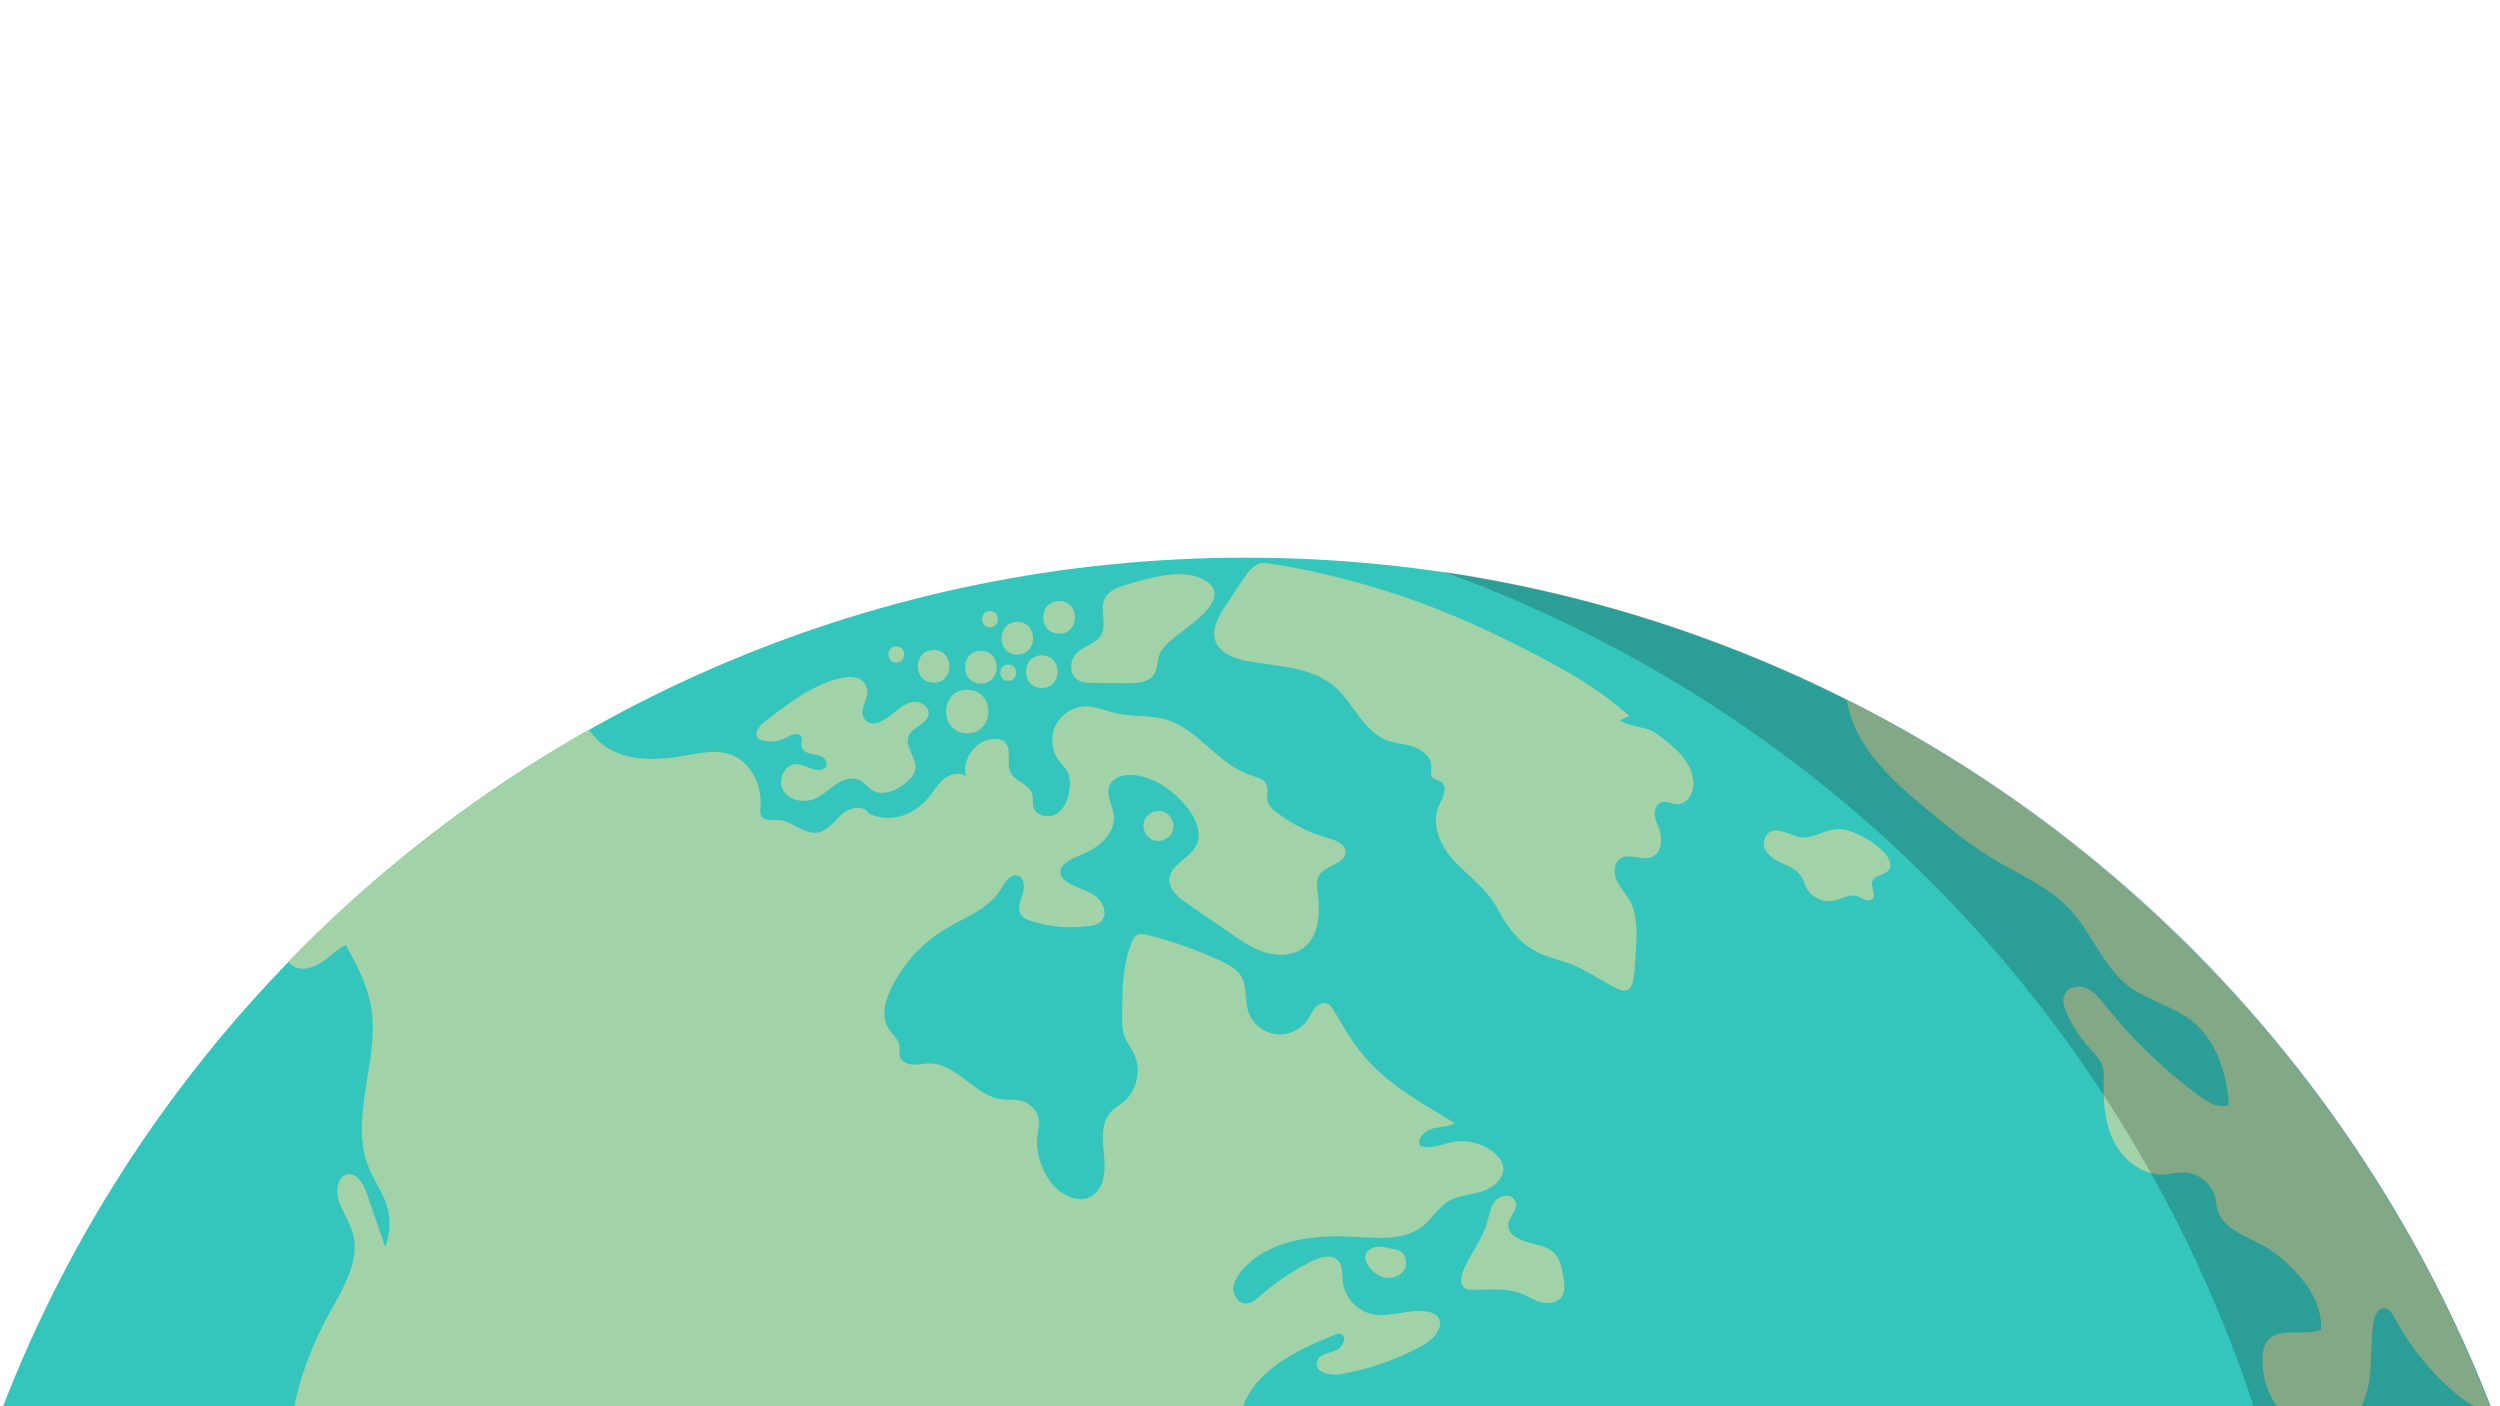 <?xml version="1.0" encoding="UTF-8"?>
<svg id="Layer_1" xmlns="http://www.w3.org/2000/svg" xmlns:xlink="http://www.w3.org/1999/xlink" version="1.1" viewBox="0 0 1920 1080">
  <!-- Generator: Adobe Illustrator 29.0.1, SVG Export Plug-In . SVG Version: 2.1.0 Build 192)  -->
  <defs>
    <style>
      .st0 {
        fill: none;
      }

      .st1 {
        clip-path: url(#clippath-1);
      }

      .st2 {
        fill: #a2d2a8;
      }

      .st3 {
        opacity: .2;
      }

      .st4 {
        fill: #34c5bd;
      }

      .st5 {
        clip-path: url(#clippath);
      }
    </style>
    <clipPath id="clippath">
      <rect class="st0" x="-22.3" y="377" width="2004.3" height="703"/>
    </clipPath>
    <clipPath id="clippath-1">
      <path class="st0" d="M959.1,2469.3c-565.6,0-1024.7-456.9-1025.5-1020.5-.7-563.6,457.2-1020.5,1022.8-1020.5,565.6,0,1024.7,456.9,1025.4,1020.5.7,563.6-457.2,1020.5-1022.7,1020.5Z"/>
    </clipPath>
  </defs>
  <g class="st5">
    <g>
      <path class="st4" d="M959.4,2469.3c-565.6,0-1024.7-456.9-1025.5-1020.5-.7-563.6,457.2-1020.5,1022.8-1020.5,565.6,0,1024.7,456.9,1025.4,1020.5.7,563.6-457.2,1020.5-1022.7,1020.5Z"/>
      <g class="st1">
        <path class="st2" d="M1136,449.6c2.7.8,5.5,1.3,8.2,1.9-2.6-.8-5.2-1.6-7.9-1.9h-.3Z"/>
        <polygon class="st2" points="1156.1 453.1 1157.9 453.5 1157.8 453.5 1156.1 453.1"/>
        <path class="st2" d="M579.2,1109.7c-111-3.7-222.1-7.4-333.1-11.1-6.5-.2-13.9-.9-17.8-6-3.7-4.8-2.7-11.6-1.3-17.6,5.4-23.2,14.4-45.5,25.9-66.4,10.9-19.7,24.5-41.6,17.6-63-4.2-12.8-15.6-25.6-10.2-37.9,1-2.3,2.6-4.4,4.9-5.4,7.4-3.2,13.7,6.1,16.3,13.7,4.8,13.8,9.5,27.6,14.3,41.4,4.1-10.3,4.4-22.1.9-32.6-3.2-9.7-9.3-18.1-13.3-27.5-16.3-39.1,9.2-84.1,1.3-125.7-3.1-16.4-11.2-31.3-19.2-46-6.9,3.6-12.3,9.5-18.8,13.7-6.5,4.2-15.3,6.6-21.9,2.5-11.8-7.3-.3-34.9,2.2-44.4,2-7.6,4.3-15.4,9.2-21.5,4.7-5.8,11.3-9.5,17.8-13.1,31.3-17.5,60.1-32.3,85.9-57.1,23.5-22.5,49.6-42.8,79.7-55.6,4.9-2.1,10.1-3.9,15.3-3.1,10.5,1.7,16,12.9,23.3,20.6,8.7,9.1,21.3,13.7,33.9,14.9,12.5,1.2,25.2-.6,37.6-2.8,10-1.8,20.4-3.7,30.1-.7,16.4,5.1,25.8,23.8,24.2,40.9-.2,2.3-.5,4.9.7,6.9,2.4,3.9,8.2,2.7,12.8,2.9,10.8.5,19.7,11.4,30.3,9.7,7.8-1.2,12.8-8.7,18.7-14,5.9-5.3,16.9-7.7,20.6-.7,16.1,7.6,33.5,2.1,45.2-11.3,4.2-4.8,7.3-10.6,12.1-14.7,4.8-4.2,12.3-6.3,17.5-2.6-3.5-13.3,7.9-28.4,21.7-28.7,2.7,0,5.5.4,7.6,2.1,6.6,5.3,1.1,16.5,5,24,3.6,6.9,14.3,8.6,16.5,16.1,1,3.3,0,6.9,1,10.3,1.9,6.7,11.4,8.8,17.4,5.3,6-3.5,9-10.7,10.1-17.5.9-5.2.9-10.9-1.7-15.5-1.6-2.9-4.1-5.1-6.1-7.7-6-7.8-7-19.2-2.4-28,4.6-8.8,14.5-14.4,24.4-14,7,.3,13.5,3.3,20.3,5,13.1,3.2,27.2,1.3,40.1,5.2,24.5,7.4,39.3,33.7,63.5,42.2,7.6,2.7,13.4,3.2,14.1,11.2.2,2.5-.6,5-.4,7.5.4,4.2,3.8,7.4,7.1,10,11.6,9.1,25,15.8,39.2,19.8,6.1,1.7,13.8,4.4,14,10.7.4,9.4-15.1,10.1-20.1,18-2.6,4.1-1.8,9.4-1.2,14.1,2,14.9,1.2,32.6-10.9,41.7-8.1,6.1-19.3,6.6-29,3.7-9.7-2.9-18.2-8.7-26.5-14.4-11.4-7.9-22.8-15.7-34.2-23.6-6.5-4.5-13.7-10.3-13.4-18.1.4-11.2,15.1-15.8,20.4-25.7,5.5-10.3-.8-23.1-8.5-31.9-10-11.5-23.4-20.8-38.5-22.6-7.7-.9-17,1.3-19.6,8.6-2.6,7.1,2.7,14.5,3.6,22,.9,7.8-3.1,15.5-8.9,20.8-5.8,5.3-13.1,8.6-20.4,11.6-6.1,2.5-13.6,7.5-11.4,13.7.6,1.6,1.8,2.9,3.1,4,6.3,5.3,15,6.7,22,11.1,7,4.4,11.7,14.8,5.8,20.6-2.5,2.4-6.2,3.2-9.7,3.6-14.5,1.9-29.4.6-43.3-3.7-3.3-1-6.8-2.4-8.7-5.4-2.9-4.7-.2-10.5,1.5-15.7,1.7-5.2,1.4-12.6-3.9-14.1-5.7-1.6-9.7,5.3-12.7,10.3-9.4,15.5-28.2,21.9-43.6,31.3-17.9,10.9-32.4,27.2-41.3,46.1-4.3,9.1-7.1,20.3-2,29,3,5.1,8.5,9.1,9,15,.2,2.2-.4,4.5,0,6.7.9,4.2,5.6,6.5,9.9,6.8,4.3.3,8.6-.9,12.9-.9,21.4-.2,35.3,25.7,56.5,27.7,4.2.4,8.4-.2,12.5.6,5.9,1.1,11.3,5.2,13.9,10.6,3.3,6.8-.8,16.2-.2,23.7.8,9.5,4,18.8,9.2,26.7,7.2,10.8,21.7,19.3,32.8,12.6,9.9-6,10.7-19.9,9.5-31.4-1.2-11.5-2.7-24.7,5.2-33.2,2.8-3,6.5-5,9.6-7.6,10.4-8.6,14-24.5,8.3-36.8-2.4-5.1-6.1-9.5-7.8-14.8-1.4-4.3-1.4-8.9-1.4-13.4,0-19.3,0-39.2,7.1-57.2.9-2.4,2.1-4.9,4.4-6.1,2.4-1.3,5.4-.7,8.1,0,19.4,4.8,38.3,11.6,56.3,20,6,2.8,12.1,6,15.5,11.7,4.7,7.8,2.6,17.8,5.3,26.5,2.8,9.3,11.2,16.5,20.8,17.9,9.6,1.4,19.8-3.2,25.1-11.2,2-3.1,3.4-6.7,6-9.4s6.8-4.3,10-2.4c1.5.9,2.5,2.5,3.4,4,3.6,6,7.2,12,10.8,17.9,20.6,34.2,48.6,48.7,82.7,69.5-5.2,3.1-11.8,2.7-17.6,4.3-5.9,1.6-11.7,7.6-9.1,13.1,8.4,3,17.3-1.6,26-3.1,11.1-1.9,23.1,1.5,31.5,8.9,2.8,2.5,5.4,5.6,6.2,9.3,2,9-6.9,17-15.7,19.8-8.8,2.8-18.7,3-26.6,7.9-7.6,4.7-12.2,13.1-19.2,18.8-13.8,11.1-33.6,9.3-51.4,8.3-31.5-1.9-66.9,1.8-87.5,25.6-3.5,4-6.5,8.8-6.7,14.1-.1,5.3,3.6,11,8.9,11.4,4.6.3,8.5-3,11.9-6,12-10.5,25.3-19.4,39.6-26.5,6.4-3.2,14.9-5.6,19.9-.5,4,4.1,3.1,10.5,3.7,16.2,1.3,11.7,10.5,22.2,22.1,24.9,13.9,3.2,28.3-4,42.4-1.9,2.9.4,5.9,1.4,8,3.5,6.7,7.1-2.5,17.9-11.1,22.6-19.6,10.8-41.1,18.3-63.2,22.1-7.9,1.4-19.7-1.4-18.1-9.3,1.2-5.9,8.9-6.9,14.6-9,5.7-2.1,9.2-11.8,3.3-12.8-1.5-.3-3,.3-4.4.9-28.8,11.8-60.7,26.7-70.6,56.1-1.3,4-2.3,8.3-5.2,11.4-2.4,2.5-5.7,3.8-9,5-57.5,20.3-120.1,20.6-181,16.9-60.9-3.7-119-2.7-180-4.7Z"/>
        <path class="st2" d="M1163.3,921.7c-2.9-5.2-11.3-3.9-15.1.7-3.8,4.6-4.5,10.8-6.1,16.5-3.9,13.3-13.1,24.3-18.4,37.1-1.9,4.6-2.7,11,1.6,13.5,1.7,1,3.9,1.1,5.9,1.1,12.3,0,25.1-1.6,36.6,2.7,5.2,2,10,5.1,15.4,6.7,5.4,1.5,11.9,1,15.5-3.2,3.7-4.4,2.9-10.8,2-16.3-1.2-6.8-2.6-14-7.6-18.7-4.6-4.3-11.2-5.5-17.4-7-6-1.5-16.3-5.2-17.4-12.4-1.1-7.2,9.2-13.3,5-20.7Z"/>
        <path class="st2" d="M1072.8,959.7c-4.7-.5-9.2-2.4-13.9-2.3-4.7,0-10,2.9-10.4,7.6-.2,2.2.7,4.3,1.8,6.2,2.9,4.9,7.7,8.9,13.3,10,5.6,1.1,12-1.2,14.9-6.1,2.9-4.9,1.2-12.2-3.9-14.7"/>
        <path class="st2" d="M894.8,623.9c5.4,2.7,8,9.9,5.4,15.4-2.6,5.4-9.8,8.1-15.3,5.6-5.5-2.5-8.3-9.6-5.9-15.2,2.4-5.5,9.5-8.5,15.1-6.2"/>
        <path class="st2" d="M615,534.2c-9.9,6.4-19.4,13.4-28.6,20.8-3.6,2.9-7.4,8.1-4.5,11.6,1,1.3,2.7,1.8,4.3,2.2,5.9,1.4,12.3.6,17.6-2.3,3.7-2,9.3-4.5,11.4-.9,1.3,2.2-.2,5.1.3,7.6.6,3.3,4.2,5.1,7.5,5.8,3.3.7,6.9.9,9.5,3,2.6,2.1,3.2,7,.2,8.3-6.3,3.8-13.8-3.3-21.2-3.4-9.4-.1-14.9,12.9-9.7,20.7,5.1,7.8,16.8,9.4,25.2,5.3,5.7-2.7,10.1-7.4,15.4-10.8,5.2-3.5,12.1-5.7,17.8-2.9,3.7,1.8,6.1,5.4,9.6,7.6,8.3,5.1,19.2.3,26.5-6.1,3.1-2.7,6.1-6,6.7-10.1,1.3-8.6-8.4-16.9-5.3-25,2.8-7.5,14.9-9.5,15.5-17.4.4-5.4-5.6-9.6-11.1-9.2-5.4.4-10.2,3.8-14.3,7.3-5.4,4.5-17.2,14.3-23.8,6-5.2-6.5,3.6-16.1,1.9-23-5-20.7-40.8-1.7-51,5Z"/>
        <path class="st2" d="M1130.1,674c-8-7.2-16.2-14.6-21.6-24-5.4-9.3-7.8-21.1-3.5-31,2.7-6.3,7.4-14.8,1.7-18.7-2.1-1.4-5.1-1.5-6.7-3.5-1.8-2.2-.8-5.4-.8-8.3,0-7.1-6.6-12.6-13.4-14.9-6.8-2.3-14.2-2.5-20.9-5.1-18.1-7-25.4-28.7-40.1-41.3-17.8-15.2-43.6-15.3-66.7-19.5-9.9-1.8-21-5.7-24.5-15.1-3.5-9.3,2.3-19.4,7.8-27.7,4.5-6.8,9.1-13.7,13.6-20.5,4.1-6.2,9.9-13.2,17.3-12.1,62.5,9.5,124.4,29.4,181.1,57.4,34.5,17.1,69.5,34.4,98,60.2-2.4,1.1-4.8,2.1-7.3,3.2,7.8,5.6,20,4.5,27.8,10.1,13.1,9.5,27.5,21.1,28.6,37.2.6,7.9-4.3,17.3-12.3,17.2-4.2,0-8.5-2.8-12.5-1.3-3.6,1.3-5.2,5.7-4.8,9.5.3,3.8,2.1,7.3,3.4,10.9,2.7,7.8,1.8,18.5-5.9,21.6-7.5,3-16.8-3.3-23.7.9-5.3,3.3-5.7,11.1-3.2,16.8,2.5,5.7,7.1,10.2,10.2,15.7,5.1,9.1,5.3,20.1,5,30.5-.3,9.3-.9,18.6-1.9,27.8-.5,4.4-1.8,9.7-6.1,10.7-2.2.5-4.4-.4-6.5-1.3-12-5.6-22.7-13.8-35-18.7-8.6-3.4-17.8-5.1-26.1-9.2-13.4-6.6-23.2-18.8-30.1-32-5.2-9.9-12.8-18.1-21.1-25.6Z"/>
        <path class="st2" d="M1354.9,645.1c-1.9,6.9,4.4,13.3,10.8,16.5,6.4,3.2,13.9,5.5,17.7,11.6,1.7,2.7,2.4,5.8,3.9,8.6,3.7,7.1,12.3,11.4,20.2,10,6.4-1.1,12.7-5.5,18.9-3.5,3.9,1.3,8.3,5,11.4,2.3,3.7-3.2-1.5-9.3.2-13.9,1.7-4.8,9.1-4.4,12.3-8.3,3.5-4.4-.1-10.7-4.1-14.6-7.3-7.1-16.2-12.4-25.9-15.6-15.2-4.9-21.8,4.4-35.3,5-8.5.4-25.6-13.6-29.9,2Z"/>
        <path class="st2" d="M1419.8,519.3c-2.9,7.3-2.3,15.5-.6,23.1,7.7,34.1,36.2,59.1,63.2,81.4,15,12.4,30.1,24.7,46.8,34.9,20.7,12.7,44.1,22.1,60.6,39.9,16.8,18.1,25.2,43.6,44.9,58.7,14.4,11,33.2,15.1,47.6,26,19.6,15,28.1,40.7,29.4,65.3-7.4,2.9-15.5-1.8-22-6.5-27.3-19.9-51.9-43.6-72.9-70-4-5-8.1-10.3-13.9-13-5.8-2.7-14-1.6-17,4-2.5,4.6-.8,10.4,1.4,15.2,4.2,9.4,9.9,18.1,16.8,25.8,4.1,4.6,8.8,9.1,10.6,15,1.2,3.9,1,8,.9,12-.4,15.8.9,32.1,8.1,46.1,7.2,14,21.7,25.3,37.5,24.8,5.7-.2,11.2-1.8,16.9-1.5,12.2.6,23,11.1,23.9,23.2,1.8,23,29.1,25.6,47,40.1,17.9,14.5,34.9,34.5,33.5,57.4-13.5,5.5-32.6-2.7-41.3,8.9-2.9,3.8-3.5,8.8-3.6,13.5-.3,17.1,6.3,34.9,20,45.3,13.6,10.4,34.5,11.6,47.7.6,19.9-16.7,13.8-47.8,17.4-73.5.7-5.3,3.7-11.8,9-11.1,3.5.5,5.6,4,7.3,7.1,12.5,23.6,29.9,44.6,50.9,61.3,10.8,8.6,29,15,36.4,3.4,1.7-2.7,2.4-6,3-9.1,8.8-50.3-8.4-102.4-36.4-145.2-28-42.8-66.1-77.8-103.9-112.4-76.8-70.3-153.6-140.7-230.4-211-38.8-35.5-86-76.6-138.7-79.6Z"/>
        <path class="st2" d="M902.8,488.9c-4.9,4-10.2,8.2-12.4,14.1-1.8,5-1.3,10.8-4.2,15.1-4.1,6-12.6,6.6-19.9,6.6-8.9,0-17.7-.1-26.6-.2-4.3,0-8.9-.1-12.4-2.6-6.3-4.3-5.9-14.6-.6-20.1,5.7-5.8,15.3-7.5,19.2-14.6,4.4-8.3-1.6-19.1,2.5-27.5,2.9-5.8,9.6-8.5,15.9-10.4,17.7-5.2,45.9-14.4,62.7-2.6,19,13.3-14,33.9-24.2,42.1Z"/>
        <path class="st2" d="M813.4,486.7c16.2,0,16.2-25.1,0-25.1s-16.2,25.1,0,25.1h0Z"/>
        <path class="st2" d="M800.1,528.4c16.2,0,16.2-25.1,0-25.1s-16.2,25.1,0,25.1h0Z"/>
        <path class="st2" d="M781.3,502.7c16.2,0,16.2-25.1,0-25.1s-16.2,25.1,0,25.1h0Z"/>
        <path class="st2" d="M774.3,522.9c8.1,0,8.1-12.5,0-12.5s-8.1,12.5,0,12.5h0Z"/>
        <path class="st2" d="M760.3,481.8c8.1,0,8.1-12.5,0-12.5s-8.1,12.5,0,12.5h0Z"/>
        <path class="st2" d="M688.4,508.9c8.1,0,8.1-12.5,0-12.5s-8.1,12.5,0,12.5h0Z"/>
        <path class="st2" d="M717,524.3c16.2,0,16.2-25.1,0-25.1s-16.2,25.1,0,25.1h0Z"/>
        <path class="st2" d="M753.3,524.9c16.2,0,16.2-25.1,0-25.1s-16.2,25.1,0,25.1h0Z"/>
        <path class="st2" d="M742.8,563.2c21.6,0,21.6-33.5,0-33.5s-21.6,33.5,0,33.5h0Z"/>
      </g>
      <path class="st3" d="M1108.5,439c213.9,77.8,403.3,226.6,528.8,436.7,289.4,484.2,129.7,1110.1-356.6,1397.9-211.4,125.1-449.7,165.7-675.3,131.9,279.3,101.6,600.4,82,875.8-81,486.3-287.8,645.9-913.7,356.6-1397.9-163.6-273.8-435.8-443.7-729.3-487.6Z"/>
    </g>
  </g>
</svg>